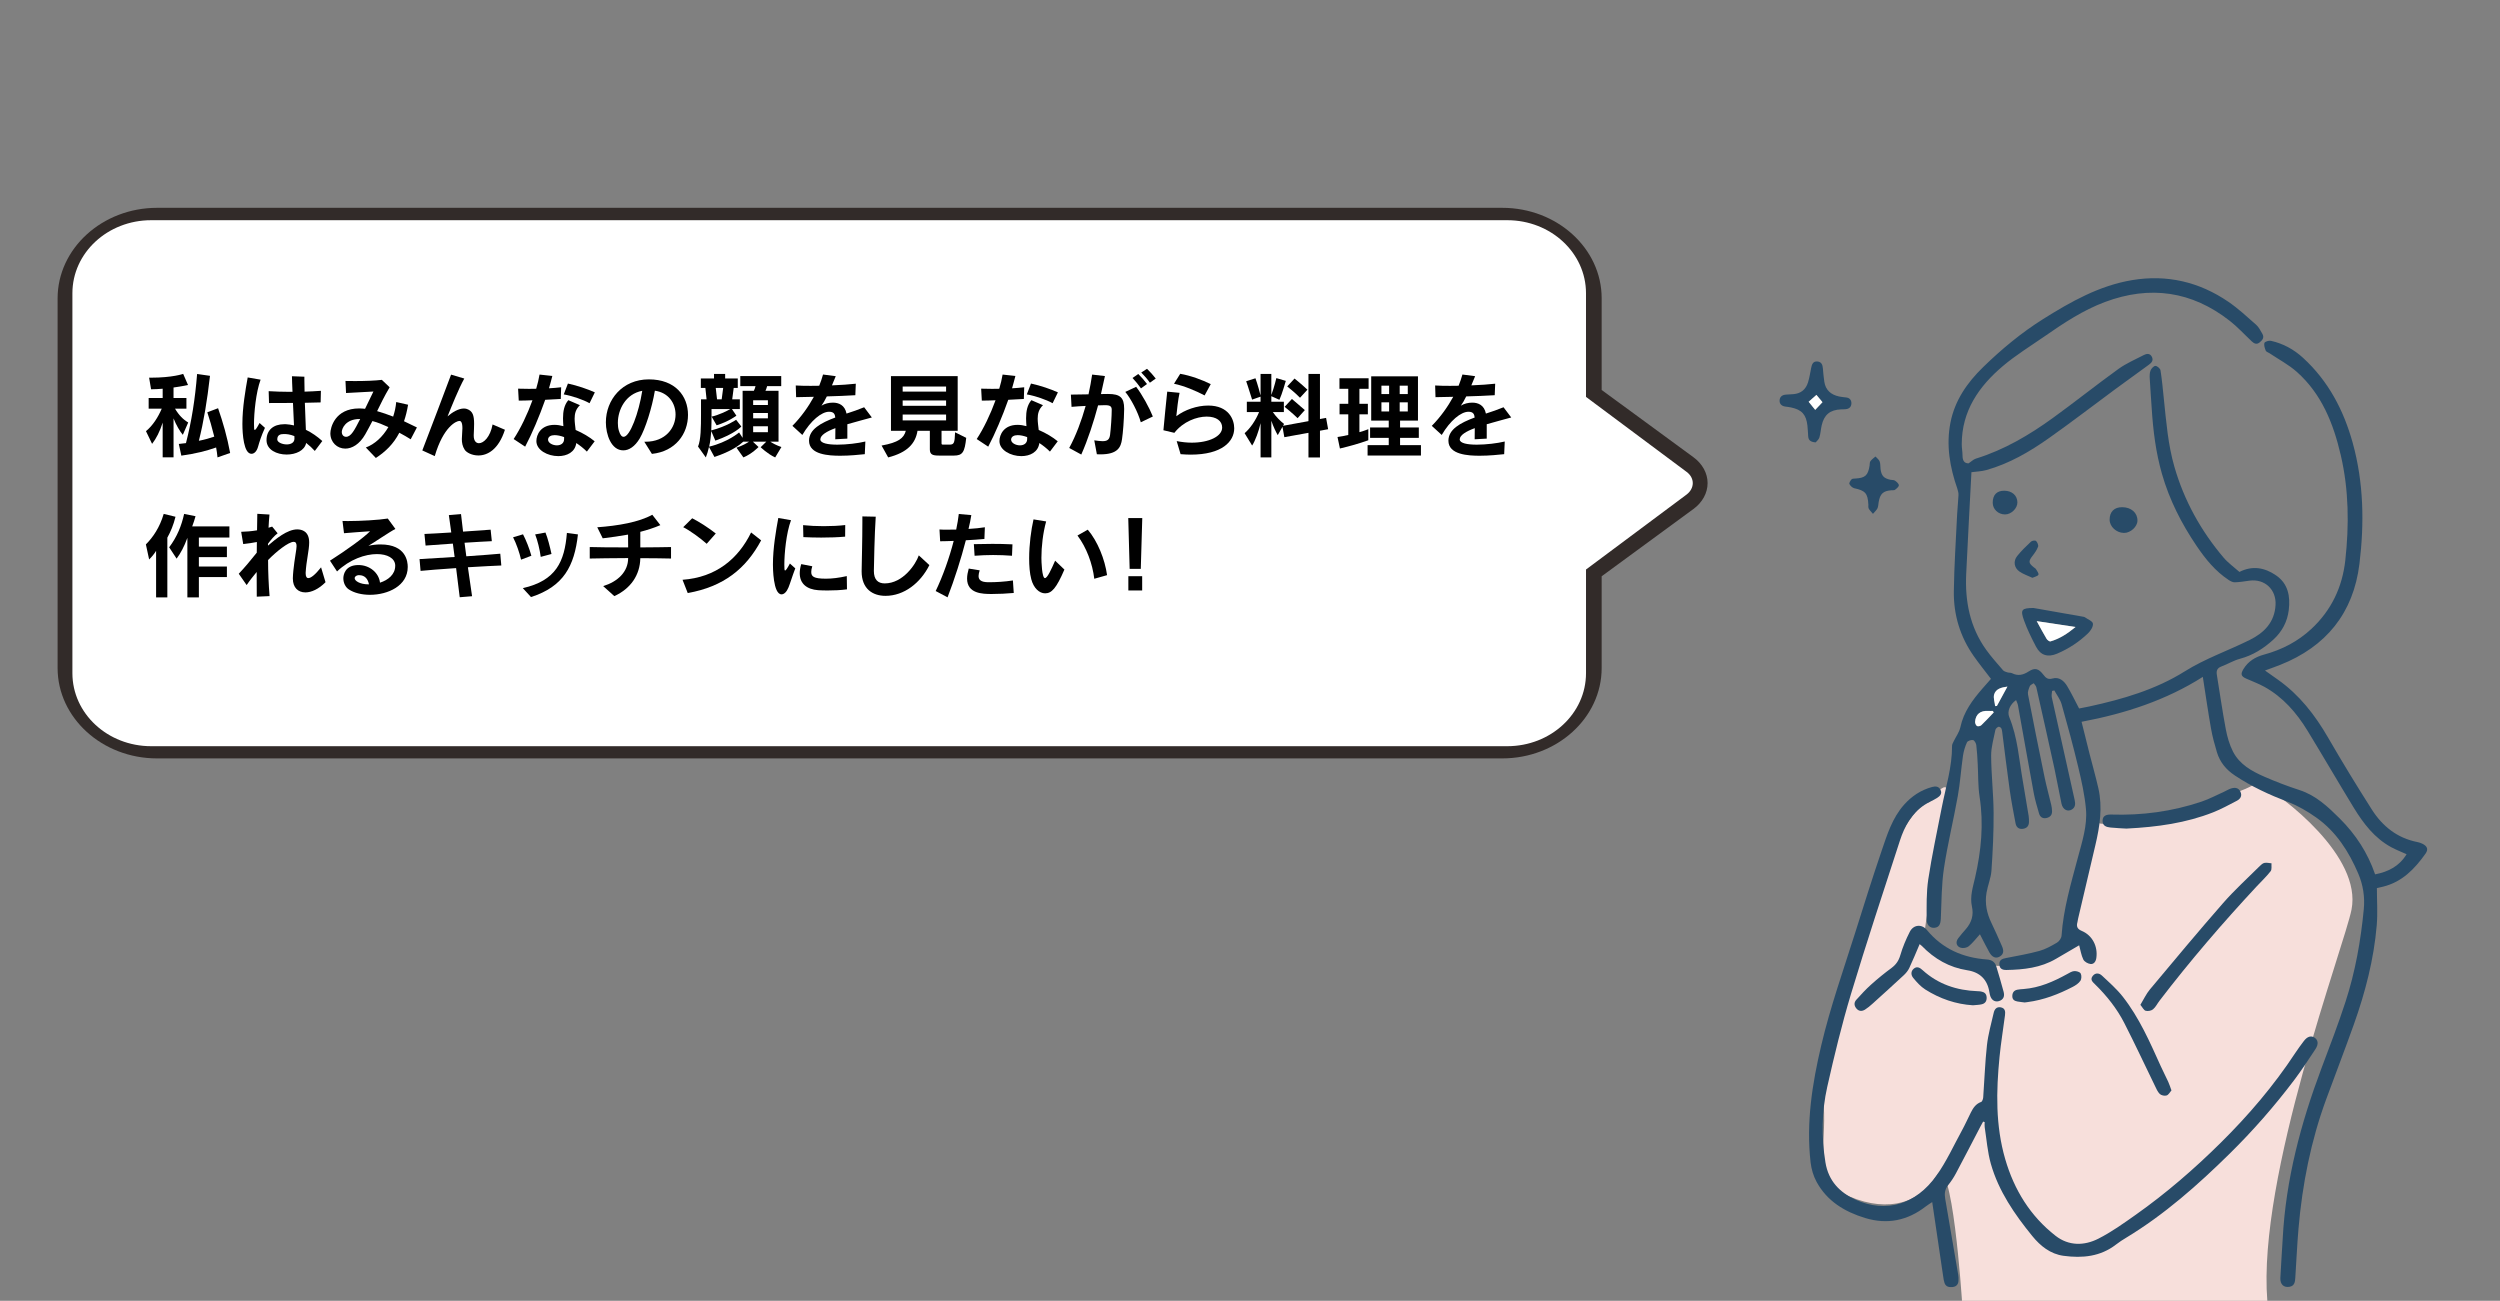 <?xml version="1.0" encoding="UTF-8"?> <svg xmlns="http://www.w3.org/2000/svg" id="_若いカップル_パソコン操作" viewBox="0 0 1562.52 813.01"><rect x="0" y="0" width="1562.52" height="813.01" fill="#808080" stroke="none"/><defs><style>.cls-1{fill:#322b29;}.cls-2{fill:#fff;}.cls-3{fill:#284b68;}.cls-3,.cls-4,.cls-5{isolation:isolate;}.cls-5{fill:#f7dfdb;}</style></defs><path class="cls-5" d="m1206.06,501.23c-25.11,5.13-71.63,154.72-66.83,184.8,4.07,25.47-8.52,51.23,16.69,61.8,25.2,10.58,44.74,3.28,54.45-13.13,9.71-16.41,15.89,78.31,15.89,78.31h190.84c-6.32-77.49,48.21-222.04,52.62-244.49,6.57-33.19-42.38-70.77-58.94-79.66-11.39,10.25-93.26,28.7-98.63,25.7-7.98-4.46-17.06,68.57-17.06,68.57,0,0,4.37,7.69-19.45,16.89-20.16,7.79-75.13,3.6-72.88-16.52,4.57-40.85,29.13-118.02,3.29-82.28Z"></path><g><path class="cls-3" d="m1239.48,700.98c-.59,1.08-1.19,2.14-1.76,3.23-5.09,9.75-10.12,19.53-15.3,29.24-1.36,2.56-3.01,5.01-4.82,7.28-2.09,2.61-2.38,5.37-1.83,8.51,2.74,15.74,5.42,31.49,8.08,47.24.23,1.37.34,2.81.21,4.18-.2,2.17-1.4,3.53-3.73,3.75-2.25.21-4.16-.19-4.99-2.55-.42-1.2-.6-2.5-.79-3.78-2.29-15.47-4.57-30.94-6.9-46.78-1.49,1-2.84,1.8-4.07,2.76-11.39,8.83-24,11.41-37.83,7.21-12.78-3.89-23.77-10.48-30.36-22.57-2.01-3.68-3.28-8.04-3.76-12.22-2.82-24.81.98-48.98,6.67-73.12,5.63-23.91,13.82-46.97,21.18-70.31,5.38-17.08,10.72-34.18,16.5-51.13,3.47-10.17,6.67-20.6,14.04-28.92,4.76-5.37,10.52-9.19,17.51-11.12,2.26-.62,4.16-.44,5.29,1.74,1.25,2.4-.36,3.98-2.13,5.1-2.54,1.6-5.41,2.71-7.9,4.37-8.05,5.35-12.44,13.41-15.31,22.24-10.37,31.91-20.91,63.78-30.59,95.9-5.75,19.09-10.45,38.53-14.83,57.99-3.51,15.58-3.72,31.42-1.14,47.32,1.89,11.6,8.97,18.81,18.91,23.3,18.81,8.5,37.51,3.1,50.51-15.15,6.21-8.72,10.7-18.67,15.87-28.12,2.02-3.69,3.73-7.54,5.62-11.3,1.43-2.84,3.11-5.37,6.38-6.54.7-.25,1.23-1.84,1.31-2.85.8-10.87,1.14-21.79,2.34-32.62.76-6.82,2.69-13.52,4.22-20.24.49-2.13,1.71-3.87,4.3-3.45,2.9.47,3.06,2.7,2.76,4.97-1.12,8.67-2.55,17.31-3.41,26-2.11,21.48-2.56,42.92,3.56,63.95,5.58,19.18,15.64,35.55,31.47,47.9,8.21,6.4,17.85,6.29,26.69,1.82,8.22-4.16,15.83-9.62,23.39-14.96,18.99-13.41,36.53-28.59,53.05-44.93,17.39-17.19,33.21-35.7,46.66-56.17,1.66-2.52,3.46-4.95,5.27-7.36,2.23-2.99,4.59-3.72,6.83-2.23,2.21,1.47,2.58,4.05.52,7.16-4.34,6.57-8.64,13.18-13.38,19.46-12.25,16.2-25.61,31.47-40.08,45.72-19.95,19.65-40.83,38.16-64.91,52.73-2.12,1.28-4.23,2.63-6.18,4.15-9.83,7.64-21.13,8.7-32.88,7.11-8.27-1.12-14.49-6.16-19.54-12.36-11.09-13.62-21.05-28.05-25.91-45.17-2.1-7.4-2.64-15.24-3.84-22.89-.16-1.03-.02-2.11-.02-3.16-.33-.11-.66-.21-.99-.32Z"></path><path class="cls-3" d="m1399.65,357.47c8.18-4.17,15.87-2.71,22.94,2.17,7.57,5.22,8.93,13.13,7.91,21.61-.88,7.34-4.2,13.55-9.67,18.55-6.05,5.52-12.76,9.78-20.83,11.94-4.02,1.07-7.7,3.36-11.63,4.83-2.67,1-3.23,2.72-2.81,5.26,1.85,11.29,3.45,22.62,5.57,33.85.91,4.8,2.29,9.71,4.5,14.04,4.07,8,11.68,12.26,19.56,15.7,7.2,3.14,14.58,5.96,22.06,8.39,10.28,3.34,17.76,10.45,25.11,17.76,9.92,9.87,17.45,21.35,22.11,34.91,8.3-1.64,15.11-5.06,19.67-12.59-3.43-1.55-6.64-2.77-9.63-4.4-10.41-5.67-17.34-14.79-23.35-24.61-9.79-16-19.2-32.24-28.99-48.26-6.83-11.18-15.3-20.92-26.95-27.37-3.57-1.97-7.44-3.39-11.18-5.05-3.38-1.5-3.8-2.81-1.88-6.01,2.96-4.93,7.53-7.62,12.9-9.07,11.13-3.02,21.07-8.15,29.56-16.04,12.5-11.62,19.36-26.14,21.21-42.87,2.43-22.01,2.22-44.04-2.83-65.72-4.58-19.71-11.91-38.24-27.5-52.09-5.1-4.52-11.32-7.79-17.03-11.62-.8-.54-2.06-.87-2.35-1.6-.61-1.53-1.27-3.44-.82-4.85.26-.82,2.76-1.6,4.01-1.33,7.63,1.69,14.37,5.38,20.09,10.63,15.85,14.5,25.44,32.8,31.08,53.23,6.86,24.84,7.29,50.24,4.19,75.55-3.76,30.74-20.82,51.78-49.64,63.18-2.9,1.15-5.84,2.17-9.4,3.49,2.97,2.1,5.56,3.92,8.13,5.75,13.4,9.49,23.14,22.05,31.3,36.16,8.8,15.21,17.96,30.23,27.4,45.05,6.66,10.45,15.91,17.8,28.46,20.26,1.04.2,2.09.55,3.05,1.02,3.08,1.51,3.94,3.5,1.99,6.24-6.73,9.48-14.58,17.66-26.45,20.59-1.03.25-2.07.49-3.93.93,0,7.74.55,15.54-.1,23.24-1.79,21.2-7.1,41.67-14.2,61.67-5.6,15.75-11.63,31.35-17.39,47.05-9.59,26.11-14.92,53.15-17.3,80.8-.88,10.22-1.32,20.47-2,30.7-.17,2.5-.37,5.13-3.6,5.71-3.56.64-5.92-1.44-5.75-5.48.36-8.2,1.04-16.38,1.47-24.57,1.91-36.93,11.31-72.14,24.25-106.57,5.2-13.82,10.5-27.62,15.06-41.66,6.08-18.74,9.49-38.09,11.37-57.7.74-7.66-.44-15.19-3.43-22.2-5.87-13.77-13.8-26.24-26.21-35.05-5.5-3.9-11.51-7.42-17.78-9.82-11.64-4.46-22.8-9.6-33.2-16.54-5.49-3.66-9.31-8.33-11.18-14.53-1.46-4.85-2.8-9.77-3.68-14.75-1.87-10.59-3.39-21.25-5.13-32.32-22.75,14.49-48.46,22.94-75.78,28.07,1.68,6.74,3.28,13.29,4.94,19.83,1.83,7.21,3.89,14.37,5.54,21.63,2.73,12,.94,23.83-1.84,35.58-3.62,15.33-7.21,30.67-10.81,46.01-.17.73-.22,1.5-.42,2.23-.72,2.65-.12,4.23,2.73,5.43,6.66,2.81,10.14,9.73,9.09,16.94-.32,2.19-1.54,3.99-3.69,3.72-1.62-.2-3.78-1.42-4.45-2.8-1.32-2.73-1.77-5.89-2.59-8.88-4.88,2.85-9.69,5.65-14.49,8.46-9.56,5.61-20.13,6.77-30.91,6.97-2.35.04-4.36-.62-4.47-3.51-.12-2.87,1.83-3.49,4.14-3.95,6.97-1.37,14-2.56,20.84-4.44,3.88-1.07,7.56-3.14,11.06-5.21,1.35-.8,2.72-2.77,2.82-4.29,1.13-16.73,5.92-32.67,10.18-48.73,2.65-10.01,6.02-20.06,5.07-30.51-.8-8.75-2.73-17.45-4.78-26.02-3.16-13.22-6.72-26.34-10.42-39.42-.87-3.06-3.01-5.77-4.56-8.64-.47.11-.94.21-1.41.32-.08,1.32-.46,2.72-.18,3.96,4.72,21.38,9.54,42.74,14.28,64.12.5,2.25.63,4.65-1.78,6.06-2.7,1.58-5.64-.02-6.42-3.65-1.58-7.38-2.87-14.83-4.47-22.21-3.68-16.87-7.46-33.71-11.27-50.55-.21-.93-1.07-1.7-1.62-2.55-.84.59-2.09,1.02-2.43,1.82-.68,1.61-1.46,3.54-1.16,5.14,3.32,17.26,6.79,34.5,10.35,51.72,1.2,5.81,2.81,11.53,4.17,17.31.32,1.35.51,2.77.52,4.16,0,2.43-1.45,3.73-3.74,4.14-2.35.42-3.8-.85-4.4-2.9-1.23-4.24-2.52-8.5-3.32-12.84-3.37-18.25-6.56-36.53-9.85-54.79-.19-1.08-.75-2.09-1.17-3.22-3.74,2.64-5.76,7-4.27,10.62,5.27,12.77,6.1,26.44,8.44,39.8,1.29,7.33,2.49,14.68,3.69,22.03.19,1.16.19,2.37.2,3.55.02,2.53-1.21,4.09-3.74,4.46-2.64.39-4.19-1-4.65-3.42-1.32-6.99-2.68-13.99-3.68-21.03-1.68-11.86-3.08-23.77-4.61-35.65-.12-.96-.22-1.99-.67-2.8-.28-.5-1.39-1.06-1.78-.87-.77.37-1.71,1.17-1.86,1.92-1.04,5.38-2.7,10.8-2.66,16.19.08,11.86,1.46,23.72,1.54,35.58.08,12.06-.52,24.14-1.34,36.18-.32,4.66-2.3,9.19-3.09,13.85-1.12,6.57.14,12.85,3.07,18.86,2.31,4.75,4.41,9.61,6.55,14.44,1.08,2.44,1.48,4.88-1.27,6.55-2.43,1.47-4.81.57-6.59-2.62-2.03-3.63-3.86-7.38-5.88-11.27-2.42,2.67-4.45,5.36-6.97,7.47-1.16.97-3.46,1.4-4.93.98-2.88-.84-3.49-3.5-1.68-5.94,1.48-1.99,3.14-3.84,4.77-5.72,3.55-4.09,5.02-8.7,3.82-14.1-1.39-6.27.62-12.21,1.98-18.18,3.79-16.66,5.45-33.37,2.8-50.44-1.04-6.68-.79-13.56-1.17-20.35-.22-3.99-.4-7.99-.89-11.94-.15-1.18-1.16-2.99-2.03-3.16-1.18-.23-3.38.5-3.81,1.43-1.22,2.67-2.08,5.6-2.5,8.51-1.2,8.32-1.73,16.74-3.21,25-2.69,15.08-6.38,30-8.66,45.13-1.55,10.29-1.5,20.83-1.95,31.27-.16,3.83-1.06,5.67-3.95,5.99-2.61.29-4.92-1.53-4.92-5.18-.02-8.4-.22-16.91,1.02-25.17,2.25-14.92,5.49-29.7,8.36-44.52,2.5-12.9,6.57-25.54,6.5-38.88,0-.89.54-1.81.95-2.66,1.43-3,3.58-5.83,4.25-8.98,2.05-9.61,7.61-17.02,13.81-24.15,1.77-2.03,3.56-4.05,5.31-6.04-3.6-4.74-7.31-9.33-10.7-14.14-8.53-12.12-12.7-25.8-12.51-40.5.21-16.07,1.3-32.12,2.06-48.18.19-3.99.68-7.96.85-11.95.06-1.34-.26-2.78-.71-4.06-4.69-13.46-7.1-27.19-4.31-41.36,2.73-13.85,10.43-24.93,20.37-34.6,11.55-11.24,23.91-21.52,37.57-30.1,17.33-10.87,35.14-20.92,55.67-24.34,21.74-3.62,41.91,1.13,60.06,13.53,6.2,4.24,11.77,9.43,17.43,14.42,1.63,1.44,2.65,3.61,3.8,5.53,1.44,2.4.1,4.1-1.73,5.53-1.86,1.46-3.44.61-4.88-.75-4.56-4.27-8.8-8.95-13.7-12.78-23.73-18.59-49.83-22.33-78.02-11.79-13.77,5.15-25.9,13.23-37.87,21.55-8.68,6.03-17.77,11.6-25.82,18.39-15.07,12.72-25.82,28.13-25.82,48.97,0,2.37.49,4.73.49,7.1,0,3.02,1.07,4.88,3.8,4.84,1.75-1.17,3.01-2.49,4.54-2.96,17.66-5.46,33.34-14.71,48.16-25.44,13.8-9.99,27.13-20.64,40.94-30.6,4.85-3.5,10.5-5.91,15.85-8.69,1.81-.94,3.85-1.22,5.04,1.09,1.14,2.22-.13,3.69-1.81,4.92-6.97,5.08-13.99,10.11-20.93,15.23-13.8,10.18-27.39,20.65-41.4,30.55-12.09,8.55-24.86,16.05-39.29,20.09-2.96.83-6.14.9-9.33,1.34-1.07,20.59-2.25,42.02-3.27,63.47-.82,17.15,2.29,33.37,12.53,47.59,3.2,4.45,6.9,8.55,10.48,12.71.62.72,1.8,1.04,2.78,1.35.91.29,2.02.09,2.85.51,3.77,1.89,6.92,1.14,10.43-1.12,3.94-2.53,6.22-1.75,9.15,2.05,1.52,1.97,2.77,3.2,5.75,2.37,4.08-1.14,7.13,1.43,9.11,4.72,2.65,4.41,4.87,9.08,7.48,14.03,1.88-.37,4.18-.79,6.47-1.29,20.86-4.55,41.32-10.49,59.54-21.9,12.92-8.09,27.23-12.98,40.72-19.7,8.96-4.46,15.43-10.99,16.05-21.77.56-9.68-6.76-16.54-16.34-15.23-3.03.42-6.06.93-9.11,1.02-1.27.04-2.7-.7-3.82-1.43-8.37-5.5-14.51-13.1-20.06-21.29-9.44-13.94-16.99-28.76-21.65-44.99-3.83-13.36-5.54-27.04-6.41-40.86-.39-6.25-.9-12.48-1.24-18.73-.09-1.71-.11-3.58.51-5.11.5-1.23,2.03-2.87,3.07-2.84,1.12.03,2.98,1.66,3.16,2.81.94,5.96,1.47,11.99,2.1,18,1.48,14.17,2.59,28.39,6.56,42.17,6.09,21.18,16.53,40.02,30.71,56.78,2.89,3.41,6.66,6.07,9.97,9.02Zm-153.54,87.79c-.2-.3-.4-.61-.6-.91-.95,0-1.91.06-2.86,0-4.83-.35-7.89,2.07-8.2,6.76-.06.9.5,2.22,1.2,2.67.58.37,2.09.04,2.68-.51,2.69-2.56,5.21-5.31,7.78-8Zm8.55-16.14c-3.96.52-7.29,1.52-8.3,4.9-.65,2.17.36,4.84.62,7.29.36-.02.72-.04,1.09-.06,2.09-3.85,4.19-7.7,6.59-12.13Z"></path><path class="cls-3" d="m1199.79,590.09c-2.19,5.11-4.2,10.08-6.48,14.92-.79,1.69-2.09,3.25-3.46,4.53-6.47,6.02-13.02,11.94-19.59,17.86-1.43,1.29-2.93,2.55-4.56,3.58-1.78,1.13-3.71,1.25-5.29-.5-1.59-1.77-1.81-3.81-.23-5.57,2.95-3.28,5.95-6.56,9.23-9.5,4.09-3.67,8.37-7.15,12.78-10.41,2.83-2.1,4.5-4.5,5.51-7.97,1.47-5.04,3.55-9.96,5.93-14.64,2.3-4.53,7.47-5.03,10.71-1.11,9.76,11.82,22.53,17.32,37.5,18.4,2.91.21,4.99,1.51,5.84,4.28,1.62,5.26,3.13,10.54,4.57,15.85.6,2.22.37,4.38-2.03,5.55-2.67,1.3-5.17.22-6.21-2.62-.29-.8-.48-1.66-.61-2.51-1.21-7.96-5.92-12.58-13.74-13.79-11.35-1.75-20.66-7.13-28.55-15.27-.36-.37-.8-.66-1.32-1.08Z"></path><path class="cls-3" d="m1337.75,628.04c2.13-3.49,3.65-6.86,5.93-9.6,15.13-18.1,30.23-36.24,45.77-54,7.15-8.18,15.26-15.52,22.98-23.2.82-.82,1.85-1.74,2.91-1.93,1.4-.26,2.92.15,4.38.27-.15,1.67.31,3.82-.55,4.93-2.64,3.38-5.81,6.36-8.75,9.51-21.31,22.89-41.67,46.59-60.69,71.43-1.37,1.79-2.39,3.97-4.07,5.38-1.08.91-3.22,1.3-4.6.91-1.18-.33-1.96-2.1-3.3-3.7Z"></path><path class="cls-3" d="m1329.21,517.89c-2.65-.17-6.43-.29-10.18-.68-2.57-.27-5.02-1.03-4.89-4.41.1-2.61,1.82-3.81,5.39-3.7,19.28.62,38.12-1.9,56.41-8.06,4.88-1.64,9.48-4.12,14.2-6.23,1.47-.66,2.86-1.58,4.39-2.04,2.33-.69,4.6-.49,5.78,2.09,1.18,2.59-.06,4.5-2.27,5.64-4.88,2.53-9.72,5.21-14.82,7.22-16.96,6.68-34.78,9.17-54,10.15Z"></path><path class="cls-3" d="m1134.84,276.5c-3.21-.22-4.52-1.37-4.7-3.69-.17-2.26-.23-4.53-.48-6.78-.78-6.94-3.5-9.94-10.23-11.37-1.16-.25-2.34-.38-3.51-.53-2.23-.29-3.72-1.54-3.67-3.77.05-2.4,1.69-3.59,4.06-3.73,1.5-.09,3.01-.17,4.51-.28,4.75-.35,7.84-2.94,9.21-7.37.92-2.97,1.37-6.08,1.99-9.14.44-2.16,1.15-4.11,3.82-3.91,2.54.18,3.3,2,3.47,4.28.22,2.79.49,5.59.9,8.36.78,5.26,4.13,8.1,9.11,9.21,1.47.33,2.98.46,4.48.63,2.19.24,3.35,1.54,3.35,3.63,0,2.1-1.23,3.41-3.35,3.69-1.06.14-2.15.09-3.23.14-6.79.31-10.47,3.32-12,9.97-.58,2.52-.69,5.16-1.44,7.61-.4,1.29-1.72,2.3-2.31,3.04Zm-.32-20.33c1.56-1.65,3.07-3.24,4.55-4.81-1.44-1.73-2.78-3.34-3.79-4.56-1.71,1.5-3.29,2.9-4.87,4.3,1.34,1.66,2.67,3.3,4.11,5.07Z"></path><path class="cls-3" d="m1357.18,681.51c-.96,1.07-1.79,2.77-3.03,3.17-1.24.4-3.35-.05-4.28-.95-1.4-1.36-2.19-3.39-3.09-5.22-6.37-13.07-12.5-26.26-19.12-39.19-4.64-9.06-10.99-17-18.28-24.14-1.5-1.47-3.21-2.91-1.42-5.2,1.74-2.22,4.1-1.78,5.73-.26,4.54,4.23,9.28,8.4,13.09,13.25,10.26,13.08,16.86,28.25,23.65,43.28,1.51,3.34,3.21,6.58,4.74,9.91.71,1.55,1.21,3.2,2.01,5.35Z"></path><path class="cls-3" d="m1270.87,379.98c10.39,1.83,20.78,3.65,31.17,5.48.32.06.68.09.93.27,1.83,1.31,4.92,2.48,5.13,4.03.25,1.89-1.49,4.55-3.11,6.1-5.64,5.39-12.12,9.65-19.34,12.7-5.71,2.42-10.27,1.07-13.1-4.36-2.78-5.33-5.49-10.76-7.51-16.4-2.45-6.82-1.49-7.73,5.84-7.82Zm2.1,8.23c2.28,4.14,4.11,7.65,6.15,11.04.47.79,1.83,1.81,2.45,1.63,5.67-1.67,10.54-4.77,15.65-9.01-8.43-1.27-15.96-2.41-24.25-3.67Z"></path><path class="cls-3" d="m1233.09,628.31c-10.63-.65-20.64-4.09-29.77-9.87-2.9-1.84-5.34-4.56-7.55-7.25-1.39-1.68-1.68-4.1.42-5.81,2.08-1.69,3.91-.42,5.46.98,9.72,8.81,21.32,12.65,34.22,13.14.75.03,1.51.05,2.25.19,1.95.36,3.37,1.22,3.54,3.51.17,2.44-.84,4.01-3.16,4.52-1.67.37-3.41.39-5.4.59Z"></path><path class="cls-3" d="m1170.61,321.17c-1.24-1.52-2.15-2.33-2.66-3.35-.35-.71-.17-1.69-.21-2.55-.39-6.98-1.96-8.65-8.77-10.11-1.2-.26-2.5-1.51-3.07-2.64-.31-.63.6-2.14,1.33-2.92.47-.5,1.59-.48,2.43-.52,6.09-.35,7.85-1.92,8.84-8.01.16-.96.01-2.13.52-2.82.83-1.14,2.08-1.97,3.16-2.93.91,1.02,2.18,1.89,2.62,3.08.55,1.46.34,3.19.56,4.78.57,4.23,2.02,5.77,6.21,6.69.94.21,2.11.04,2.82.54,1.03.72,2.39,1.89,2.4,2.88.01.95-1.41,2.06-2.41,2.84-.5.39-1.45.22-2.2.28-5.22.42-7.08,2.13-8.01,7.44-.22,1.27-.19,2.65-.71,3.79-.5,1.11-1.56,1.98-2.86,3.53Z"></path><path class="cls-3" d="m1265.45,626.55c-1.46-.19-3.07-.34-4.66-.63-1.89-.35-3.15-1.31-3.08-3.47.06-2.14,1.1-3.47,3.16-3.88,1.26-.25,2.56-.33,3.85-.42,9.91-.73,18.72-4.64,27.27-9.35,1.41-.77,2.9-1.75,4.41-1.86,1.37-.09,3.49.49,4.04,1.48.66,1.18.58,3.48-.19,4.6-1.09,1.6-2.96,2.84-4.74,3.76-8.94,4.64-18.25,8.24-28.32,9.54-.53.07-1.07.14-1.75.23Z"></path><path class="cls-3" d="m1326.39,317c5.62.02,9.56,3.47,9.54,8.35-.01,3.85-4.36,7.81-8.48,7.74-4.75-.09-8.91-3.96-8.92-8.29,0-4.96,2.87-7.82,7.86-7.8Z"></path><path class="cls-3" d="m1270.28,361.14c-2.77-1.3-5.68-2.25-8.1-3.92-3.35-2.31-3.99-6.5-1.44-9.68,2.6-3.26,5.65-6.19,8.7-9.06.65-.61,2.66-.84,3.13-.35.83.85,1.6,2.62,1.24,3.58-.76,2.06-2.1,3.96-3.47,5.71-2.61,3.34-2.56,4.5.79,7.14.51.4,1.15.73,1.45,1.26.64,1.1,1.81,2.68,1.45,3.39-.47.93-2.22,1.21-3.76,1.93Z"></path><path class="cls-3" d="m1245.46,314.18c0-4.88,2.59-7.53,7.28-7.48,4.8.05,8.09,2.99,8.15,7.27.05,3.77-3.87,7.59-7.75,7.56-4.3-.04-7.68-3.27-7.68-7.35Z"></path><path class="cls-2" d="m1246.11,445.26c-2.58,2.68-5.09,5.43-7.78,8-.59.56-2.1.88-2.68.51-.7-.45-1.26-1.77-1.2-2.67.31-4.69,3.37-7.11,8.2-6.76.95.07,1.91,0,2.86,0,.2.3.4.61.6.91Z"></path><path class="cls-2" d="m1254.66,429.12c-2.41,4.43-4.5,8.28-6.59,12.13-.36.02-.72.04-1.09.06-.26-2.45-1.27-5.11-.62-7.29,1.01-3.39,4.34-4.38,8.3-4.9Z"></path><path class="cls-2" d="m1134.52,256.18c-1.44-1.77-2.76-3.41-4.11-5.07,1.58-1.39,3.17-2.79,4.87-4.3,1.01,1.21,2.35,2.83,3.79,4.56-1.49,1.57-2.99,3.16-4.55,4.81Z"></path><path class="cls-2" d="m1272.97,388.21c8.29,1.25,15.82,2.39,24.25,3.67-5.11,4.24-9.98,7.34-15.65,9.01-.62.18-1.98-.84-2.45-1.63-2.04-3.39-3.87-6.9-6.15-11.04Z"></path></g><g><path class="cls-1" d="m98.15,474.01c-34.32,0-62.15-25.41-62.15-56.49v-231.02c0-31.21,27.95-56.61,62.15-56.61h840.75c34.33,0,62.15,25.41,62.15,56.49v57.35l57.39,42.06c5.57,4.07,8.82,9.99,8.82,16.16s-3.26,12.09-8.82,16.16l-57.39,42.06v57.35c0,31.21-27.95,56.49-62.15,56.49H98.15Z"></path><path class="cls-2" d="m1054.19,294.97l-62.93-46.91v-64.79c0-25.23-22.02-45.64-49.24-45.64H94.49c-27.22,0-49.24,20.41-49.24,45.64v237.47c0,25.23,22.02,45.64,49.24,45.64h847.54c27.22,0,49.24-20.41,49.24-45.64v-64.79l62.93-46.91c5.06-3.93,5.06-10.27,0-14.07h0Z"></path></g><g class="cls-4"><g class="cls-4"><path d="m101.67,285.89v-21.75c-1.74,5.51-4.06,10.03-6.61,13.28l-3.83-7.95c4.23-3.42,7.54-8.64,9.86-14.04h-8.18v-6.67h8.76v-5.8c-1.22.06-2.38.17-3.54.23-1.1.06-2.32.06-3.71.12l-1.22-7.25h.99c13.75,0,20.3-2.38,20.3-2.38l3.02,6.96s-3.6.81-9.05,1.56v6.55h8.06v6.67h-7.13c2.44,4.12,5.1,6.79,8.24,8.64l-3.36,7.71c-1.8-2.09-4.23-6.21-5.8-10.27v24.36h-6.79Zm34.28,0c-.23-2.38-.52-4.23-.87-6.21-6.26,2.2-12.7,3.83-21.75,5.1l-1.57-7.31c1.51-.12,3.42-.35,4.47-.52,3.54-13.69,5.74-27.78,6.96-43.21l8.06,1.16c-1.8,15.78-3.94,28.65-6.96,40.6,3.77-.75,6.79-1.62,9.63-2.61-1.51-6.03-2.96-11.08-4.35-15.2l6.73-2.55c3.13,9.05,5.68,17.92,7.54,27.96l-7.89,2.78Z"></path><path d="m165.59,267.39c-2.49,5.51-3.42,8.76-4.29,11.77-.81,2.96-2.44,4.47-4.12,4.47-4.81,0-5.68-12.18-5.68-18.73,0-10.27,1.91-21.17,3.31-29l8.06,1.39c-2.96,8-4.12,21.05-4.12,27.72,0,3.02.06,3.71.52,3.71.41,0,1.22-1.1,2.96-4.35l3.36,3.02Zm31.15,14.44c-1.51-1.68-3.36-3.42-5.39-4.99-.93,4.81-6.55,7.25-12.18,7.25-6.21,0-12.47-2.96-12.59-8.81v-.23c0-6.21,4.29-9.92,11.08-9.92h1.04c1.68.12,3.42.35,5.05.75-.23-4.12-.46-9.16-.64-14.04-4.87.06-9.86.06-14.96.06l-.23-7.42c4.06.23,8.41.41,12.93.41h1.97c-.06-2.03-.17-3.88-.23-5.51-.06-1.68-.06-3.13-.12-4.23l7.77.29v2.09c0,2.09.06,4.52.12,7.25,3.6-.12,7.13-.29,10.21-.52l-.17,7.25c-3.25.12-6.55.17-9.86.23.17,6.03.41,12.24.64,16.88,3.71,1.8,7.19,4.23,10.27,7.02l-4.7,6.21Zm-12.7-7.77c0-.29-.06-.81-.06-1.51-2.67-1.04-4.58-1.28-6.5-1.28-2.2,0-4.18.52-4.18,3.36v.12c.06,1.68,3.07,3.02,5.92,3.02,2.44,0,4.81-1.04,4.81-3.6v-.12Z"></path><path d="m256.71,274.58c-2.03-1.28-4.47-2.72-7.13-4.12-3.65,7.08-8.64,11.83-14.67,15.78l-6.26-6.55c5.39-1.97,10.5-6.55,14.09-12.76-3.31-1.51-6.61-2.9-9.98-3.77-1.51,2.79-2.78,5.39-4.47,8.29-3.6,6.32-8.35,8.93-12.47,8.93-5.1,0-9.34-3.94-9.34-9.57,0-3.31,2.73-15.54,18.04-15.54,1.16,0,2.38.12,3.65.23,1.62-3.31,3.31-6.84,5.22-10.79-5.68.29-11.77.58-17.11.93l-.35-7.54c1.91.06,3.94.06,5.97.06,6.15,0,12.59-.23,16.76-.75l4.87,4.64c-3.36,5.68-5.74,10.61-7.83,14.91,3.36.93,6.55,2.09,10.03,3.42.93-2.84,1.62-5.86,1.91-9.11l7.42,1.68c-.64,3.77-1.45,7.13-2.55,10.32,2.78,1.28,5.51,2.61,8.06,3.88l-3.89,7.42Zm-31.9-12.7c-8.99,0-11.19,6.21-11.19,8.06s1.1,3.07,2.67,3.07c3.13,0,5.28-4.18,8.82-11.14h-.29Z"></path><path d="m315.58,268.61c-4,12.47-10.96,16.06-16.59,16.06-4,0-7.37-1.8-8.53-3.54-1.45-2.21-1.8-4.47-1.8-6.73s.35-4.52.35-6.73c0-4.23-1.22-4.58-1.86-4.58-1.91,0-9.98,3.48-15.43,21.98l-7.77-3.54c6.38-16.82,13.92-36.25,17.98-47.38l8.24,2.44c-3.65,6.67-8,17.57-10.44,23.66,2.9-2.55,6.84-4.93,10.21-4.93.64,0,1.28.12,1.86.29,3.65,1.28,4.52,4,4.52,9.34,0,1.97-.12,4.23-.23,6.9v.52c0,3.07,1.39,4.64,3.25,4.64,2.96,0,7.08-3.89,8.53-11.72l7.71,3.31Z"></path><path d="m321.03,274.41c4.23-6.38,8.53-15.31,11.77-24.24-3.07.12-5.92.23-8.58.23l-.41-7.48c2.09.06,4.41.12,6.84.12,1.45,0,2.96,0,4.47-.06.93-3.07,1.62-6.09,2.09-8.87l8,.87c-.52,2.21-1.22,4.58-2.09,7.71,2.67-.17,5.28-.35,7.6-.64l-.23,7.31c-3.13.17-6.44.35-9.74.52-3.65,10.38-8.35,21.4-12.53,29.29l-7.19-4.76Zm45.76,7.83c-2.15-2.15-4.41-3.88-6.61-5.34-.75,5.74-5.86,8.18-11.25,8.18-6.61,0-13.69-3.71-13.69-9.39,0-3.95,2.67-10.15,11.31-10.15,1.8,0,3.71.29,5.57.81-.12-1.62-.23-3.31-.23-4.93,0-4.23.7-8.29,3.31-11.31l7.25,3.13c-2.61,2.49-3.31,5.28-3.31,8.41,0,2.15.35,4.52.64,7.08,4.58,1.97,8.82,4.52,11.89,7.08l-4.87,6.44Zm-14.21-9.05c-2.2-.81-4.23-1.22-5.92-1.22-2.32,0-3.89.87-4.12,2.55v.29c0,2.03,2.84,3.54,5.51,3.54,2.32,0,4.52-1.16,4.52-3.95v-1.22Zm15.89-21.17c-4-2.26-11.02-4.64-16.12-5.51l2.61-6.79c5.97,1.28,12.3,3.48,16.82,5.51l-3.31,6.79Z"></path><path d="m402.69,276.09h.75c12.59,0,18.79-8.7,18.79-16.99,0-6.96-4.29-13.69-12.93-14.91-1.8,10.67-5.92,23.78-9.45,29.81-3.07,5.16-6.79,7.48-10.27,7.48-7.66,0-10.9-10.03-10.9-17.52,0-14.15,10.32-26.85,26.85-26.85s24.48,10.38,24.48,22.21-7.83,22.85-22.56,24.36l-4.76-7.6Zm-16.53-11.83c0,1.74.17,3.42.64,4.93.75,2.55,1.74,3.83,2.96,3.83,4,0,9.51-15.02,11.66-28.77-10.44,1.97-15.25,11.83-15.25,20.01Z"></path><path d="m484.47,285.89c-4.93-2.32-9.05-6.38-9.05-6.38l3.54-3.48h-8.41l3.54,3.36s-4.12,4.29-9.45,6.5l-4.35-6.09c3.89-1.28,6.38-2.78,7.89-3.77h-3.6c-2.26,2.09-7.48,6.09-18.04,9.57l-3.42-6.26c-.52,2.44-1.16,4.53-1.97,6.55l-4.87-6.79c1.8-4.23,1.86-12.3,1.86-20.24v-9.28h3.48l-.75-7.13h-2.84v-5.92h8.24v-2.84h6.96v2.84h7.89v5.92h-2.55l-.93,7.13h4.76v6.09h-4.93l2.78,4.12s-4.52,3.54-12.35,6.03l-3.13-5.45c3.94-.75,9.86-3.6,11.66-4.7h-11.72v2.61c0,3.13,0,8.24-.17,10.73,9.8-2.55,15.54-6.67,15.54-6.67l3.25,4.23s-4.06,4.58-16.24,8.82l-2.55-5.97c-.17,2.44-.58,6.73-1.33,9.74,11.66-2.78,18.73-8.87,18.73-8.87l2.2,3.36v-29.4h7.02c.41-.75.87-2.03,1.04-2.9h-9.51v-6.32h25.58v6.32h-8.82c-.17.87-.7,2.2-1.04,2.9h8.18v31.78h-5.16c1.39.93,3.83,2.32,6.96,3.36l-3.89,6.5Zm-32.48-43.44h-4.64l.81,7.13h2.9l.93-7.13Zm27.96,7.71h-9.22v2.96h9.22v-2.96Zm0,7.95h-9.22v3.36h9.22v-3.36Zm0,8.29h-9.22v3.71h9.22v-3.71Z"></path><path d="m540.5,283.86c-3.42.35-9.28.98-15.25.98-7.08,0-19.6-.58-19.6-9.39,0-7.08,7.37-11.14,16.41-14.5-.23-2.09-.87-3.6-3.89-3.6-4.7,0-11.43,5.51-16.7,14.5l-6.21-5.69c5.57-5.62,10.09-12.12,13.4-18.15-3.54.12-7.37.17-11.08.23l-.23-7.31c2.61.17,5.8.23,9.28.23,1.74,0,3.54-.06,5.39-.06.93-2.32,1.8-4.87,2.38-7.02l7.95,1.04c-.75,1.91-1.57,3.88-2.38,5.74,5.57-.23,10.9-.58,14.91-1.04l-.29,7.19c-5.68.35-11.72.58-17.81.75-1.16,2.38-2.32,4.41-3.36,5.8,1.97-1.28,4.64-1.91,7.13-1.91,3.65,0,7.48,1.51,8.53,6.84,3.77-1.22,7.54-2.49,11.02-3.95l4.81,6.38c-4.23,1.22-9.86,2.61-15.31,4.23v8.99l-7.54.41c0-2.67.06-4.99.06-6.96-5.45,2.03-9.4,4.41-9.4,7.02v.12c.12,2.32,4.81,3.19,10.67,3.19s12.88-.87,17.46-1.97l-.35,7.89Z"></path><path d="m586.73,284.73c-3.71,0-5.57-.58-5.57-3.83v-11.66h-7.71c-1.28,7.95-6.32,13.57-18.33,16.65l-4.12-7.42c10.56-1.91,13.92-4.64,15.14-9.22h-9.28v-34.16h41.7v34.16h-10.09v7.89c0,.75.46.75,1.1.75h3.71c2.9,0,3.42-.64,3.65-7.71l6.96,3.48c-.93,8.93-2.26,11.08-7.66,11.08h-9.51Zm4.58-43.15h-27.14v3.19h27.14v-3.19Zm0,8.7h-27.14v3.36h27.14v-3.36Zm0,8.82h-27.14v3.65h27.14v-3.65Z"></path><path d="m610.45,274.41c4.23-6.38,8.53-15.31,11.77-24.24-3.07.12-5.92.23-8.58.23l-.41-7.48c2.09.06,4.41.12,6.84.12,1.45,0,2.96,0,4.47-.06.93-3.07,1.62-6.09,2.09-8.87l8,.87c-.52,2.21-1.22,4.58-2.09,7.71,2.67-.17,5.28-.35,7.6-.64l-.23,7.31c-3.13.17-6.44.35-9.74.52-3.65,10.38-8.35,21.4-12.53,29.29l-7.19-4.76Zm45.76,7.83c-2.15-2.15-4.41-3.88-6.61-5.34-.75,5.74-5.86,8.18-11.25,8.18-6.61,0-13.69-3.71-13.69-9.39,0-3.95,2.67-10.15,11.31-10.15,1.8,0,3.71.29,5.57.81-.12-1.62-.23-3.31-.23-4.93,0-4.23.7-8.29,3.31-11.31l7.25,3.13c-2.61,2.49-3.31,5.28-3.31,8.41,0,2.15.35,4.52.64,7.08,4.58,1.97,8.82,4.52,11.89,7.08l-4.87,6.44Zm-14.21-9.05c-2.2-.81-4.23-1.22-5.92-1.22-2.32,0-3.89.87-4.12,2.55v.29c0,2.03,2.84,3.54,5.51,3.54,2.32,0,4.52-1.16,4.52-3.95v-1.22Zm15.89-21.17c-4-2.26-11.02-4.64-16.12-5.51l2.61-6.79c5.97,1.28,12.3,3.48,16.82,5.51l-3.31,6.79Z"></path><path d="m683.94,275.22c2.15.29,3.83.52,5.16.52,3.07,0,4.29-1.04,4.7-3.94.52-3.89,1.04-11.83,1.04-15.66,0-2.03-.87-2.9-4.06-2.9h-.29c-1.28,0-2.67.06-4.18.12-2.84,10.55-6.32,21.29-10.5,30.74l-7.54-4.12c4.23-7.77,7.66-16.99,10.27-26.27-2.73.12-5.68.29-8.82.58l-.41-7.66c4-.06,7.71-.12,11.02-.17.93-4.23,1.68-8.35,2.26-12.35l8,.93c-.75,3.6-1.62,7.37-2.49,11.25,1.51,0,2.9-.06,4.18-.06h.29c7.6,0,10.03,2.32,10.03,9.22v.46c-.12,7.13-.7,14.21-1.33,18.56-.7,5.04-2.67,9.51-13.46,9.51-.75,0-1.45,0-2.26-.06l-1.62-8.7Zm29.06-11.31c-1.68-6.26-6.38-15.08-9.69-18.96l6.79-3.19c3.71,4.81,8.12,12.82,10.44,18.56l-7.54,3.6Zm.12-21.17c-1.51-2.15-3.42-4.53-5.28-6.5l3.6-2.49c1.91,1.91,3.83,4.06,5.45,6.26l-3.77,2.73Zm5.57-3.54c-1.45-2.15-3.36-4.29-5.39-6.38l3.6-2.32c1.97,1.91,3.83,4,5.45,6.09l-3.65,2.61Z"></path><path d="m735.44,275.69c3.25.64,6.44.98,9.4.98,10.79,0,19.02-3.94,19.02-9.45,0-4.12-3.54-6.84-9.69-6.84s-14.67,3.07-20.18,10.15l-6.84-1.62c.58-6.9,1.74-17.86,2.38-24.13l7.71.75c-.99,4.64-1.51,9.8-2.03,14.62,5.22-4,12.93-6.67,19.89-6.67,12.93,0,16.3,8.82,16.3,14.21,0,8.29-7.66,16.47-27.2,16.47-1.97,0-4.06-.12-6.32-.29l-2.44-8.18Zm17.46-28.54c-5.22-2.78-12.88-6.03-19.14-7.31l3.89-6.21c6.44,1.1,13.63,3.77,19.08,6.44l-3.83,7.07Z"></path><path d="m817.8,285.89v-15.37l-15.08,2.72-1.16-6.5-2.96,5.22c-.99-1.68-2.78-5.28-4-8.99v22.91h-6.73v-21.4c-1.1,4.87-3.36,11.14-5.28,13.98l-4.7-7.71c3.54-3.07,6.9-7.95,9.05-13.22h-7.66v-6.44h8.58v-3.19l-5.28,1.86c-2.26-7.37-3.71-11.48-3.71-11.48l5.8-1.86s1.57,4.29,3.19,10.79v-13.51h6.73v13.17c1.97-5.34,3.13-10.56,3.13-10.56l5.92,1.74s-2.38,8.41-4,11.83l-5.05-2.26v3.48h7.83v6.44h-6.9c2.26,3.31,4.93,5.8,7.02,7.42l-.64,1.16,15.89-2.9v-29.52h7.19v28.19l3.83-.7,1.28,7.08-5.1.93v16.7h-7.19Zm-6.79-24.53c-2.9-2.9-8.12-7.08-8.12-7.08l4.58-4.93s4.35,3.71,8.06,6.96l-4.52,5.05Zm1.51-12.76c-2.61-2.79-8-7.08-8-7.08l4.58-4.93s3.89,3.07,8.06,6.96l-4.64,5.05Z"></path><path d="m855.21,275.16c-6.21,2.21-11.25,3.6-17.75,5.16l-1.51-7.19c2.44-.35,4.58-.75,6.73-1.28v-12.88h-5.45v-6.61h5.45v-9.34h-5.51v-6.61h18.21v6.61h-5.74v9.34h5.28v6.61h-5.28v11.14c2.09-.58,3.77-1.16,5.57-1.86v6.9Zm-.46,9.57v-6.5h13.22v-4.58h-11.66v-6.5h11.66v-4.29h-10.96v-27.67h29.23v27.67h-11.19v4.29h11.72v6.5h-11.72v4.58h13.05v6.5h-33.35Zm13.46-43.67h-4.81v5.22h4.81v-5.22Zm0,10.38h-4.81v5.74h4.81v-5.74Zm11.66-10.38h-5.05v5.22h5.05v-5.22Zm0,10.38h-5.05v5.74h5.05v-5.74Z"></path><path d="m940.12,283.86c-3.42.35-9.28.98-15.25.98-7.08,0-19.6-.58-19.6-9.39,0-7.08,7.37-11.14,16.41-14.5-.23-2.09-.87-3.6-3.89-3.6-4.7,0-11.43,5.51-16.7,14.5l-6.21-5.69c5.57-5.62,10.09-12.12,13.4-18.15-3.54.12-7.37.17-11.08.23l-.23-7.31c2.61.17,5.8.23,9.28.23,1.74,0,3.54-.06,5.39-.06.93-2.32,1.8-4.87,2.38-7.02l7.95,1.04c-.75,1.91-1.57,3.88-2.38,5.74,5.57-.23,10.9-.58,14.91-1.04l-.29,7.19c-5.68.35-11.72.58-17.81.75-1.16,2.38-2.32,4.41-3.36,5.8,1.97-1.28,4.64-1.91,7.13-1.91,3.65,0,7.48,1.51,8.53,6.84,3.77-1.22,7.54-2.49,11.02-3.95l4.81,6.38c-4.23,1.22-9.86,2.61-15.31,4.23v8.99l-7.54.41c0-2.67.06-4.99.06-6.96-5.45,2.03-9.4,4.41-9.4,7.02v.12c.12,2.32,4.81,3.19,10.67,3.19s12.88-.87,17.46-1.97l-.35,7.89Z"></path></g><g class="cls-4"><path d="m97.56,373.39v-29.12c-1.22,2.03-2.84,3.94-4.35,5.39l-2.03-9.4c4.47-4.47,8.64-10.61,11.14-19.08l7.37,1.8c-1.28,5.16-3.02,9.28-5.1,13.05v37.35h-7.02Zm26.74-12.7v12.7h-7.19v-37.23c-1.91,5.28-4.23,9.69-6.73,12.99l-4.64-7.08c4.93-6.55,7.71-13.46,9.34-20.88l7.13,1.45c-.58,2.09-1.16,3.94-2.09,6.38h23.26v6.96h-19.08v5.63h17.52v6.61h-17.52v5.86h17.52v6.61h-17.52Z"></path><path d="m203.46,363.88c-4.29,4.35-8.87,6.38-12.59,6.38-4.58,0-7.83-3.02-7.83-8.64v-.29c.12-5.62,1.68-14.96,2.15-18.04.12-.75.17-1.45.17-1.97,0-1.86-.58-2.67-1.8-2.67-3.19,0-10.85,6.03-16.01,11.37,0,7.42.35,15.31.93,22.56l-8,.35c-.06-4-.06-9.34-.06-15.43-2.15,2.61-4.35,5.34-6.26,8.18l-4.93-7.07c3.48-3.65,7.95-8.99,11.25-13.17,0-2.15.06-4.35.06-6.67-2.55.46-5.45.99-8.53,1.28l-1.28-7.66c2.96-.06,6.44-.35,9.92-.93.06-3.54.12-7.02.17-10.32l7.6.46c-.23,2.49-.46,5.28-.58,8.24l2.26-.7,3.42,4.18c-2.2,1.68-4.06,3.89-6.03,6.55v1.16c4.87-4.18,12.06-10.15,18.27-10.15,2.73,0,7.48,1.04,7.48,8.18,0,4.87-1.8,11.48-2.2,18.79v.52c0,1.91.58,2.96,1.68,2.96,1.57,0,4.29-2.09,7.95-6.73l2.78,9.28Z"></path><path d="m247.02,353.27c-.23-4.41-4.93-6.96-11.43-6.96-7.31,0-16.94,3.25-24.94,10.85l-4.41-6.73c10.44-6.67,20.82-14.15,25.06-18.39-5.92.46-10.9.7-16.3,1.22l-.93-7.66c.99.06,2.15.06,3.36.06,7.77,0,19.31-.64,24.94-1.57l4.76,6.5c-3.13,1.51-14.44,9.22-16.88,10.55,2.2-.52,4.87-.87,7.54-.87,16.3,0,17.05,11.08,17.05,14.09,0,11.77-12.35,17.4-23.61,17.4-5.05,0-9.92-1.16-13.28-3.42-2.15-1.45-3.36-4.18-3.36-6.9,0-1.91.87-8.29,9.45-8.29,7.02,0,12.76,4.87,13.46,11.02,5.1-1.62,9.51-5.16,9.51-10.5v-.4Zm-16.41,11.95c-.64-3.31-2.55-5.74-6.15-5.74h-.35c-1.33.06-2.44.87-2.44,1.91,0,1.68,3.31,3.83,8.58,3.83h.35Z"></path><path d="m287.33,373.28c-.64-5.45-1.45-11.78-2.26-18.21-9.45.64-18.39,1.33-22.21,1.74l-.64-7.37c3.42-.17,11.37-.64,21.92-1.33-.41-2.84-.75-5.63-1.1-8.35-6.84.46-13.34.93-17.05,1.22l-.7-7.25c3.71-.12,9.92-.52,16.76-.93-.58-4.35-1.1-8.12-1.51-10.85l7.6-.64c.29,2.72.75,6.55,1.28,10.96,6.84-.46,13.4-.93,17.23-1.22l.75,7.19c-3.71.17-10.15.52-17.05.98.35,2.67.75,5.51,1.1,8.47,8.82-.64,17.46-1.22,21.23-1.62l.64,7.37c-3.77.12-12.01.58-20.88,1.1.87,6.21,1.8,12.47,2.61,18.1l-7.71.64Z"></path><path d="m325.67,349.79c-.99-4.41-2.96-10.03-4.99-13.98l6.21-1.86c1.97,3.77,4,8.93,5.22,13.4l-6.44,2.44Zm1.1,17.8c20.76-4.7,26.1-16.53,27.55-34.51l6.9.93c-2.2,19.84-9.05,32.65-29.35,39.15l-5.1-5.57Zm11.19-19.54c-.58-4.52-2.03-10.38-3.48-14.04l6.44-1.16c1.39,3.36,2.78,8.82,3.77,13.4l-6.73,1.8Z"></path><path d="m419.4,349.09c-3.89-.12-11.14-.18-19.2-.23-.17,10.5-5.97,19.02-16.24,23.72l-6.96-6.26c9.05-2.78,15.6-8.87,15.6-17.52-9.92.06-19.66.17-24.01.29v-7.19c4.41.17,14.04.23,24.01.23,0-2.84-.06-5.92-.06-8-5.22.93-10.44,1.68-15.83,2.32l-3.42-6.9c12.99-.93,26.1-3.19,34.39-7.83l5.05,6.5c-4.06,1.74-8.24,3.07-12.53,4.18v9.74c7.89-.06,15.25-.12,19.2-.23v7.19Z"></path><path d="m475.72,337.72c-9.45,17.69-23.37,28.94-45.88,32.94l-3.25-8.29c20.94-1.51,34.8-13.05,42.86-29.58l6.26,4.93Zm-34.04,2.15c-3.94-3.54-10.67-8.41-14.67-10.38l5.63-5.57c4.47,2.26,10.56,6.21,14.73,9.51l-5.68,6.44Z"></path><path d="m497.06,355.24c-2.03,5.28-3.02,8.88-4.23,11.89-1.16,2.84-2.78,4.35-4.35,4.35-5.34,0-5.39-16.99-5.39-18.62,0-10.32,1.91-21.29,3.36-29.12l7.95,1.39c-3.02,8-4.18,21.05-4.18,27.72,0,3.02.06,3.71.52,3.71.41,0,1.22-1.1,2.96-4.35l3.36,3.02Zm32.31,13.11c-3.94.52-8.29.7-12.06.7-2.26,0-4.29-.06-5.92-.17-7.13-.52-11.54-4.06-11.54-10.62,0-1.68.29-3.6.93-5.68l6.9,1.33c-.46,1.45-.64,2.61-.64,3.54,0,2.84,1.39,4.23,9.22,4.23,3.83,0,8.06-.52,12.99-1.62l.12,8.29Zm-1.16-32.94c-4.52.41-9.8.58-14.96.58-3.89,0-7.66-.12-11.14-.29l-.17-7.48c3.83.41,8.35.64,12.88.64,4.81,0,9.57-.23,13.46-.7l-.06,7.25Z"></path><path d="m580.87,353.21c-5.57,11.13-15.78,19.2-27.43,19.2-7.95,0-14.91-4.29-14.91-15.25v-.29c.06-5.22.46-19.2.46-30.51v-3.6l8.35.17c-.75,11.19-1.1,29.81-1.16,33.76v.17c0,5.45,2.55,7.77,6.79,7.77,11.37,0,19.37-11.89,21.29-17.52l6.61,6.09Z"></path><path d="m584.82,369.39c4.52-9.4,8.53-20.76,11.25-31.32-3.19.12-6.15.23-8.47.23l-.41-7.37c1.22.12,2.84.12,4.81.12,1.62,0,3.48,0,5.63-.06.7-3.48,1.33-6.79,1.62-9.74l7.83.7c-.41,2.61-.99,5.57-1.74,8.64,3.71-.23,7.42-.58,10.21-1.04l-.29,7.31c-3.36.35-7.42.58-11.6.81-2.96,11.48-7.08,24.42-11.43,35.67l-7.42-3.94Zm48.78,1.22c-4.12.4-9.57.64-13.8.64-5.68,0-15.37-.17-15.37-9.63,0-1.91.41-4,1.04-6.26l6.84,1.1c-.41,1.33-.7,2.55-.7,3.54,0,2.44,1.57,3.83,5.86,3.89h.99c4,0,9.4-.29,14.62-1.1l.52,7.83Zm-1.1-23.26c-3.71-.29-7.71-.46-11.83-.46-3.77,0-7.66.17-11.54.46l-.46-7.25c4-.12,7.71-.17,11.54-.17s7.95.06,12.59.29l-.29,7.13Z"></path><path d="m665.26,355.99c-5.1,11.83-8,14.85-12.06,14.85-3.65,0-7.19-3.3-8.64-8.81-.99-3.71-1.33-8.29-1.33-13.11,0-8.53,1.22-17.75,2.73-24.3l7.89,1.28c-2.03,7.37-2.96,15.78-2.96,22.79,0,1.97.29,12.64,2.2,12.64,1.51,0,3.94-5.34,6.38-10.9l5.8,5.57Zm18.67,5.74c-1.1-9.45-4.87-19.54-10.5-27.03l6.44-3.65c6.15,7.25,10.67,18.44,12.06,28.42l-8,2.26Z"></path><path d="m706.04,355.53l-.87-31.73h8.76l-.93,31.73h-6.96Zm-.81,13.51v-8.93h8.64v8.93h-8.64Z"></path></g></g></svg> 